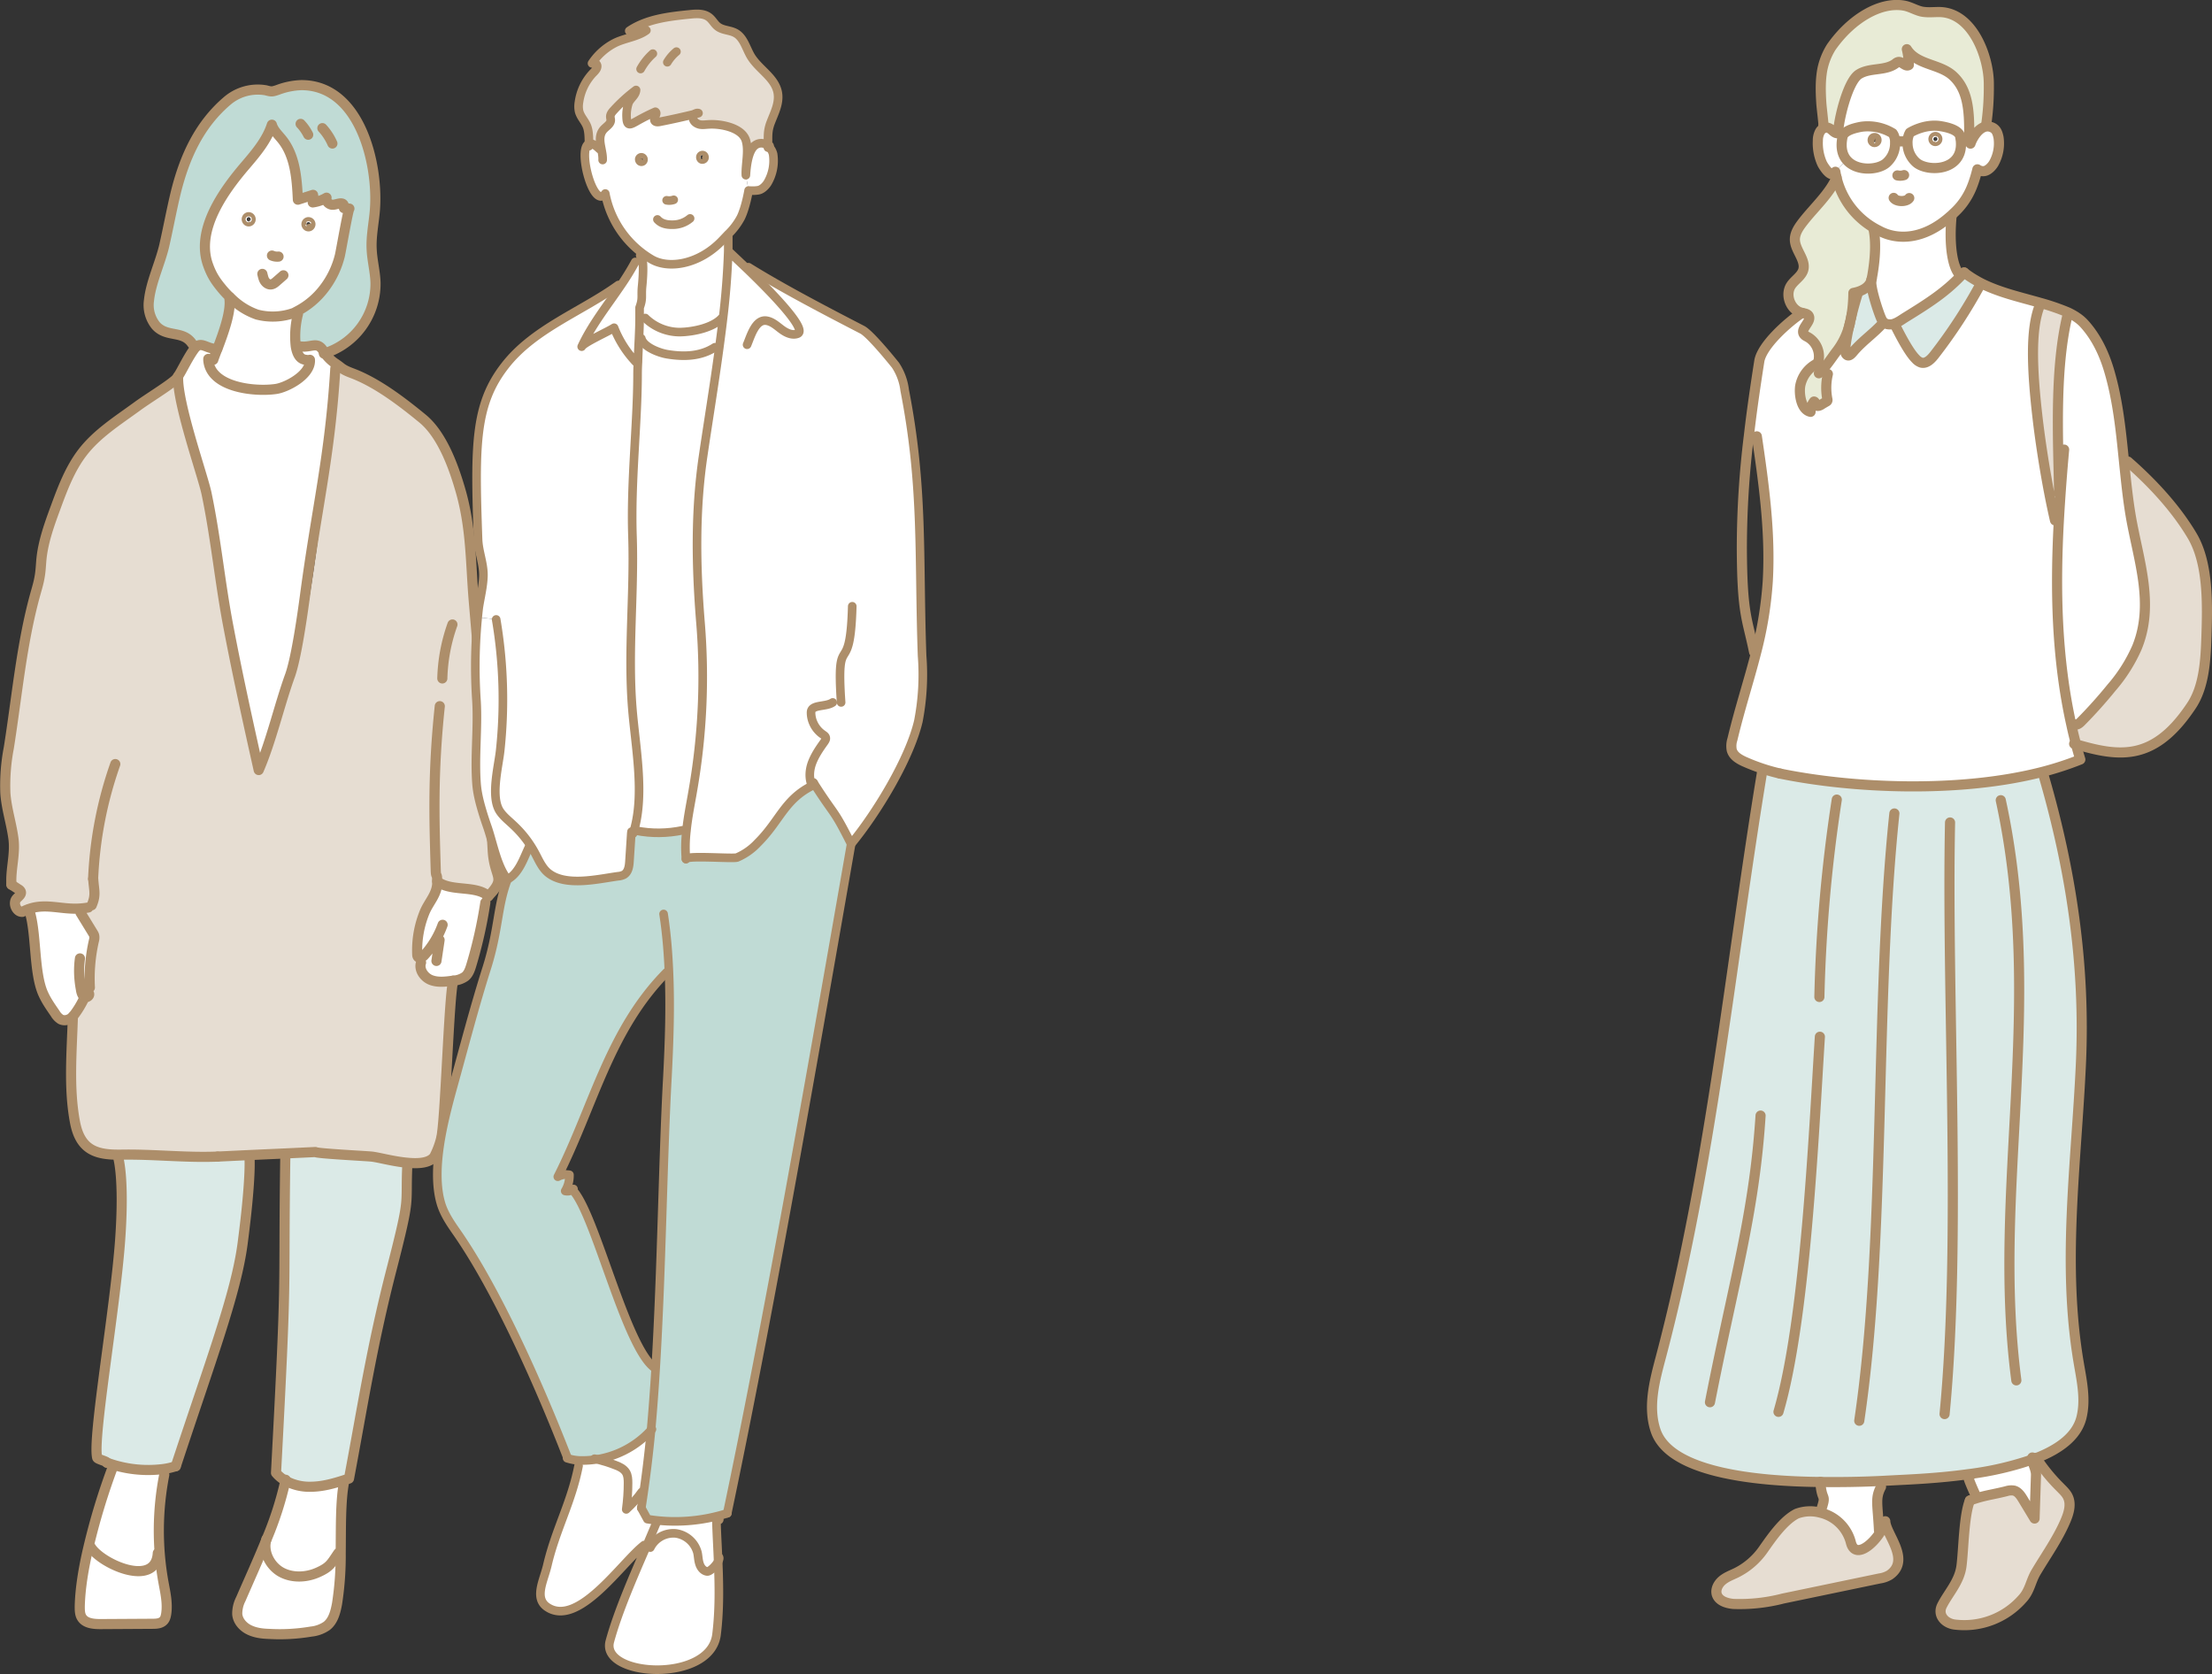 <svg id="_レイヤー_2" data-name="レイヤー 2" xmlns="http://www.w3.org/2000/svg" viewBox="0 0 21.854 16.539"><rect x="0" y="0" width="21.854" height="16.539" fill="#333333" stroke="none"/><defs><style>.cls-1{fill:#fff}.cls-2{fill:#dbeae7}.cls-3{fill:#c0dbd5}.cls-4{fill:#e6ddd2}.cls-5,.cls-6{stroke-width:.085px;fill:none;stroke:#ad8e6a;stroke-linecap:round;stroke-linejoin:round}.cls-6{stroke-width:.1px}</style></defs><g id="ill"><path class="cls-1" d="M20.465 7.164c-.148-.664-.161-1.343-.124-2.022.005-.09.01-.18.017-.269h-.014c-.012-.566-.045-1.242.086-1.774v-.013c.06.028.117.064.16.111.117.128.194.288.244.453.09.298.12.606.151.914.019.182.037.365.068.545.075.428.234.86.06 1.287a1.584 1.584 0 01-.252.398 4.55 4.55 0 01-.303.338c-.017.016-.04.034-.06.025l-.033.007z"/><path class="cls-4" d="M20.511 7.354a3.7 3.7 0 01-.046-.19l.032-.007c.021.009.045-.009.061-.025.107-.108.208-.22.303-.338.1-.123.194-.252.253-.398.173-.428.014-.86-.06-1.287a7.66 7.66 0 01-.069-.545l.038-.005c.24.21.474.462.637.738.16.272.149.68.139.99-.008.229-.02.497-.152.691-.127.189-.292.374-.52.434-.202.054-.414 0-.616-.058zm-.357-4.34l.006-.02a2.226 2.226 0 01.27.092V3.1c-.131.532-.098 1.208-.086 1.773l.014.001-.017.27-.038-.002a9.893 9.893 0 01-.168-.984c-.062-.515-.076-.909.02-1.143zm-.039 11.56c.002-.055-.03-.1-.036-.154a.428.428 0 00.039-.014c.068.104.147.202.236.29.028.028.058.055.075.09.037.075.01.164-.023.241-.078.181-.19.337-.29.505-.055.092-.061.186-.137.266a.763.763 0 01-.654.254c-.104-.007-.185-.091-.14-.186.062-.125.174-.237.194-.395.021-.16.023-.497.083-.646.024-.01.046-.016.067-.023.102-.031.169-.038.293-.069a.16.16 0 01.075-.006c.04.01.066.048.088.084l.116.192.014-.429z"/><path class="cls-1" d="M19.45 14.594l-.004-.029c.216-.03.442-.074.633-.145.006.054.038.1.036.154l-.014.429-.116-.192c-.022-.036-.048-.074-.088-.084a.16.16 0 00-.075.006c-.124.031-.191.038-.293.07l-.009-.026c-.071-.157-.076-.183-.07-.183z"/><path class="cls-2" d="M19.572 2.798l-.003.006c-.144.27-.324.535-.461.707-.032.04-.076.084-.126.072a.126.126 0 01-.055-.037c-.07-.07-.16-.246-.205-.335l-.005-.014c.037-.013.074-.04.104-.059.24-.148.394-.248.553-.413l.031-.033c.053.042.11.076.167.106z"/><path class="cls-1" d="M18.563 2.278c.18.1.443.094.707-.143l.01.012c-.026.289.014.506.086.571l.008.007c-.16.165-.313.265-.553.413-.03.02-.067.046-.104.059a.103.103 0 01-.04.008c-.03 0-.05-.006-.068-.022a.12.12 0 01-.024-.037c-.023-.05-.107-.298-.097-.375V2.77l.004-.015c.02-.109.053-.326.018-.49l.009-.013a.794.794 0 00.044.026zm.307-.967s.142-.092.306-.064c.126.022.181.06.19.1l.006.04c.032.301-.318.316-.435.221a.254.254 0 01-.091-.217.15.15 0 01.016-.066l.007-.014zm.256.043a.02.02 0 00-.023.014.02.02 0 00.013.025.02.02 0 00.024-.015.02.02 0 00-.014-.024z"/><path class="cls-1" d="M18.632 1.614a.256.256 0 00.091-.219l.027-.002a.16.16 0 00.083-.002h.013a.254.254 0 00.091.217c.117.095.467.08.435-.22l.081-.002a.053.053 0 00.015.033c.021-.061.08-.158.155-.169a.098.098 0 01.045.004c.051.016.066.052.077.104a.401.401 0 01-.048.257c-.017.029-.052.066-.086.074-.04.01-.075-.016-.075-.016s-.03.131-.077.224a.693.693 0 01-.152.204c-.012.012-.024.024-.037.034-.264.237-.526.242-.707.143a.79.79 0 01-.43-.581l.111-.117c.096.114.303.102.388.034z"/><path class="cls-4" d="M18.626 15.03c.004.128.256.38.044.53a.264.264 0 01-.1.035l-.567.118-.385.08a1.713 1.713 0 01-.492.054c-.066-.006-.142-.029-.164-.092-.016-.05.012-.104.051-.138.04-.035.09-.053.138-.076a.712.712 0 00.27-.232c.084-.12.201-.289.331-.354a.384.384 0 01.232-.01.407.407 0 01.301.29c.039.17.212.036.299-.109a.362.362 0 00.042-.096z"/><path class="cls-1" d="M18.582 14.632l.002.059c-.06.114-.033.166-.02.43l.02.005c-.087.145-.26.278-.299.108a.407.407 0 00-.3-.289v-.005c.068-.2.013-.087 0-.298a9.9 9.9 0 00.597-.01zm-.19-13.38a.473.473 0 01.307.065l.008.013a.16.16 0 01.016.065v.029a.256.256 0 01-.091.19c-.085.068-.292.08-.388-.034-.042-.05-.062-.124-.04-.228a.079.079 0 01.005-.015c.017-.035.074-.066.183-.085zm.147.137c.003-.012-.003-.022-.013-.025a.02.02 0 00-.024.014.02.02 0 00.014.025.02.02 0 00.023-.014z"/><path class="cls-2" d="M18.598 3.198c-.09.097-.18.158-.27.256-.03.032-.059.08-.087.047-.012-.015-.012-.036-.011-.056.004-.05.02-.14.042-.236l.002-.007.003-.013a1.347 1.347 0 00.034-.295c.074-.014.153-.048.177-.123-.01.077.074.325.097.374a.12.12 0 00.024.038l-.011.015z"/><path class="cls-1" d="M18.241 3.5c.028.034.058-.014.087-.046.09-.098.18-.159.27-.256l.011-.015c.017.016.039.023.069.022a.103.103 0 00.039-.008l.005.014c.045.089.135.266.205.335a.126.126 0 00.055.037c.05.012.094-.032.126-.072a5.02 5.02 0 00.461-.707l.003-.006c.184.093.39.138.588.195l-.006.021c-.095.234-.081.628-.02 1.143.036.3.1.689.169.984l.038.001c-.037.68-.024 1.358.124 2.022a3.69 3.69 0 00.088.34 3.119 3.119 0 01-.373.122c-.83.213-1.887.162-2.593.017a1.87 1.87 0 01-.346-.115c-.056-.025-.116-.059-.132-.118a.216.216 0 01.007-.106c.075-.313.164-.58.234-.857.055-.22.1-.444.115-.702.028-.48-.039-.96-.108-1.434l-.078-.009c.028-.244.064-.488.102-.731.024-.16.287-.391.422-.48.023.005.05.008.064.026.04.055-.082.127-.046.184.01.015.026.022.041.03a.22.22 0 01.104.236l-.02.027a.313.313 0 00-.159.217c-.014.076.005.238.1.258a.177.177 0 01.035-.102c.014.003.011.025.02.036.011.014.033.006.049-.003.018-.012.036-.022.055-.033.003-.002.006-.004.007-.007.003-.005.002-.01.001-.015a.59.59 0 01.005-.25l-.089-.007c.065-.054.13-.158.182-.226a.714.714 0 00.12-.253 1.972 1.972 0 00-.042.236c-.001.02-.001.041.011.056zm.621-2.175a.15.15 0 00-.016.066h-.013a.16.16 0 01-.083.002l-.027.002a.151.151 0 00-.024-.078s-.142-.093-.307-.065c-.11.019-.166.05-.183.085l-.048-.02c-.003-.102.089-.51.204-.583.109-.069.26-.03.363-.107a.075.075 0 01.024-.015c.038-.009.075.053.107.03a.692.692 0 00-.02-.156c.099.158.323.143.454.262.145.132.165.329.161.582 0 .019-.002.038 0 .056l-.082.002-.006-.04c-.009-.042-.064-.08-.19-.101-.164-.028-.307.064-.307.064l-.007.014z"/><path class="cls-1" d="M18.062 1.262c.038.012.057.058.099.055l.048.02a.079.079 0 00-.006.015c-.02.104 0 .178.041.228l-.11.117c-.037.077-.116-.05-.13-.079a.492.492 0 01-.044-.229.183.183 0 01.022-.09.085.085 0 01.045-.036.057.057 0 01.035 0z"/><path d="M18.16 1.317c-.04.003-.06-.043-.098-.055a.057.057 0 00-.035 0l-.012-.024c.004 0-.018-.174-.021-.222-.007-.11-.01-.22.01-.328a.66.66 0 01.088-.222c.197-.282.486-.453.722-.41.058.011.109.043.165.057.06.014.124.005.186.006.32.008.48.432.484.698.002.15-.006.275-.027.424v.01c-.075.01-.133.107-.154.168a.053.053 0 01-.015-.033c-.001-.018.001-.037.001-.056.004-.253-.016-.45-.161-.582-.13-.119-.355-.104-.453-.262.012.05.018.103.019.156-.032.023-.07-.039-.107-.03-.009.003-.017.01-.024.015-.103.077-.255.038-.363.107-.115.073-.207.48-.204.583zm-.1 2.378a.59.59 0 00-.006.25c.001.004.002.01-.001.015-.001.003-.004.005-.007.007a.616.616 0 00-.055.033c-.016.01-.038.017-.049.003-.009-.011-.006-.033-.02-.036a.174.174 0 00-.034.102c-.096-.02-.115-.182-.101-.258a.313.313 0 01.16-.216l.02-.028a.22.22 0 00-.105-.236c-.015-.008-.032-.015-.041-.03-.036-.057.087-.13.046-.184-.014-.018-.04-.02-.064-.026-.11-.025-.17-.175-.108-.27.036-.055.1-.09.12-.152.03-.1-.079-.193-.082-.299-.002-.07.044-.132.087-.187.102-.13.26-.276.325-.43a.79.79 0 00.374.5l-.009.012c.035.164.003.381-.018.49a.037.037 0 00-.004.015c-.024.076-.103.11-.177.124a1.28 1.28 0 01-.025.254l-.01.041c0 .004 0 .01-.002.013l-.002.007a.714.714 0 01-.12.253c-.053.068-.117.172-.182.226l.09.007z" fill="#e8ebd6"/><path class="cls-2" d="M17.587 7.643c.706.145 1.763.197 2.593-.017l.013.045c.27.932.41 1.864.366 2.837-.045.99-.19 1.987-.02 2.973.03.174.068.353.025.525-.046.184-.22.311-.446.4a3.112 3.112 0 01-.672.16c-.283.037-.55.05-.711.058l-.153.008a9.892 9.892 0 01-.597.01c-.669-.007-1.495-.1-1.63-.511-.076-.233-.009-.486.054-.723.502-1.899.683-3.87 1.004-5.804l.003-.01c.056.02.113.036.17.05z"/><path class="cls-6" d="M19.103 1.368a.02.02 0 00.013.025.02.02 0 00.024-.015.02.02 0 00-.014-.024.02.02 0 00-.023.014zm-.601.01a.02.02 0 00.014.025.02.02 0 00.023-.014c.003-.012-.003-.022-.013-.025a.02.02 0 00-.024.014zm.31.352a.126.126 0 01-.066.003m-.732-.499l.001.004c.004 0-.018-.174-.021-.222-.007-.11-.01-.22.01-.328a.66.66 0 01.088-.222c.197-.282.486-.453.722-.41.058.011.109.043.165.057.06.014.124.005.186.006.32.008.48.432.484.698.002.15-.006.275-.027.424"/><path class="cls-6" d="M19.27 2.135c-.264.237-.526.242-.707.143a.79.79 0 01-.43-.581c-.036.077-.115-.05-.13-.079a.492.492 0 01-.043-.229.183.183 0 01.022-.09.085.085 0 01.045-.036.057.057 0 01.035 0c.038.011.057.057.099.054-.003-.102.089-.51.204-.583.109-.069.26-.03.363-.107a.058.058 0 01.024-.014c.038-.01.075.052.107.029a.692.692 0 00-.02-.156c.099.158.323.143.454.262.145.132.165.329.162.582 0 .019-.003.038-.002.056a.053.053 0 00.015.033c.021-.061.08-.158.155-.169a.098.098 0 01.045.004c.051.016.066.052.077.104a.401.401 0 01-.048.257c-.017.029-.052.066-.086.074-.04.01-.075-.016-.075-.016s-.03.131-.077.224a.693.693 0 01-.152.204l-.037.035zm-.407-.178c-.026.04-.128.039-.154-.002"/><path class="cls-6" d="M18.209 1.337c.017-.035.074-.066.183-.085a.473.473 0 01.307.065l.008.013a.16.16 0 01.016.065v.029a.256.256 0 01-.091.19c-.085.068-.292.08-.388-.034-.042-.05-.062-.124-.04-.228a.079.079 0 01.005-.015zm1.163.051l-.006-.04c-.009-.042-.064-.08-.19-.101-.164-.028-.307.064-.307.064l-.007.014a.21.21 0 00-.016.094.254.254 0 00.09.19c.118.094.468.08.436-.221zm-.539.002a.16.16 0 01-.083.003m-.605.36c-.064.154-.223.3-.325.43-.043.055-.089.117-.087.187.003.106.113.199.082.3-.02.061-.084.096-.12.15-.063.096-.003.246.108.271.023.005.05.008.064.026.04.055-.082.127-.046.184.01.015.026.022.041.03a.22.22 0 01.104.236"/><path class="cls-6" d="M17.803 3.091c-.135.089-.398.32-.422.48-.038.243-.074.487-.102.731a9.1 9.1 0 00-.07 1.12c.003.652.053.685.121 1.02m.942-3.232a.714.714 0 01-.12.252c-.053.068-.117.172-.182.226m.307-.498l-.003.012m.214-.432c-.024.076-.103.11-.177.124-.001.085-.008.17-.025.254m.224-.883c.035.164.003.381-.018.49a.116.116 0 01-.004.015m.792-.623c-.026.289.014.506.086.571m.039-.026c.053.042.11.076.167.106.184.093.39.138.588.195a2.226 2.226 0 01.27.093c.06.028.117.064.16.111.117.128.194.288.244.453.09.298.12.606.151.914.019.182.037.365.068.545.075.428.234.86.06 1.287a1.557 1.557 0 01-.252.398 4.55 4.55 0 01-.303.338c-.016.016-.04.034-.06.025"/><path class="cls-6" d="M17.357 4.311c.07.474.136.954.108 1.434a3.77 3.77 0 01-.115.702c-.07.276-.159.544-.234.857a.216.216 0 00-.007.106c.016.06.076.093.132.118a1.935 1.935 0 00.346.115"/><path class="cls-6" d="M17.413 7.604c-.32 1.934-.502 3.905-1.004 5.804-.063.237-.13.49-.053.723.134.412.96.504 1.63.511a9.9 9.9 0 00.596-.01l.153-.008c.16-.008.428-.02.71-.059a3.112 3.112 0 00.673-.159c.227-.089.4-.216.446-.4.043-.172.006-.351-.024-.525-.171-.986-.026-1.984.019-2.973.044-.973-.096-1.905-.366-2.837"/><path class="cls-6" d="M17.587 7.643c.706.145 1.763.197 2.593-.017a3.12 3.12 0 00.373-.122c-.015-.05-.03-.1-.042-.15a3.7 3.7 0 01-.046-.19c-.148-.664-.161-1.343-.124-2.022a20.809 20.809 0 01.052-.7M19.457 14.6s-.005-.006-.008-.006c-.005 0 0 .026.071.183M18.492 2.755a.037.037 0 00-.004.015c-.01.078.074.326.097.375a.12.12 0 00.024.038c.017.016.039.023.069.022a.103.103 0 00.039-.008c.037-.013.074-.04.104-.059.24-.148.394-.248.553-.413l.031-.033m-1.05.204a3.47 3.47 0 00-.069.252l-.01.041c0 .004 0 .01-.002.013l-.002.007a1.972 1.972 0 00-.042.236c-.001.02-.001.041.011.056.028.033.058-.015.087-.047.09-.098.18-.159.27-.256m.124.012c.045.09.135.267.205.336a.126.126 0 00.055.037c.05.012.094-.032.126-.072a5.02 5.02 0 00.461-.707"/><path class="cls-6" d="M20.154 3.014c-.095.234-.081.628-.02 1.143.036.3.1.689.169.984M20.43 3.1c-.131.531-.098 1.207-.086 1.772m.679-.312c.24.21.474.461.637.737.16.273.149.68.139.99-.008.229-.02.497-.152.691-.127.189-.292.374-.52.434-.202.054-.414 0-.616-.058l-.019-.005m-2.546-3.754a.313.313 0 00-.16.216c-.013.076.006.238.102.258a.17.17 0 01.034-.102c.014.003.011.025.02.036.011.014.033.006.049-.003.018-.012.036-.022.055-.033.003-.002.006-.004.007-.007.003-.005.002-.01.001-.015a.59.59 0 01.005-.25m.088 4.205c-.1.646-.157 1.297-.172 1.95m.005.393c-.062.977-.143 2.797-.409 3.706m-.177-2.927c-.063.977-.266 1.64-.5 2.832m1.822-5.817c-.197 1.87-.08 4.204-.347 6m1.398-6.131c.442 2.03-.093 3.856.154 5.732m-.655-5.512c-.036 1.743.114 4.105-.054 5.845m-1.227.67v.001c.013.211.068.098 0 .298m.599-.25c-.06.115-.033.167-.02.431"/><path class="cls-6" d="M17.752 14.955a.384.384 0 01.232-.01.407.407 0 01.301.29c.039.17.212.036.299-.109a.362.362 0 00.042-.096c.004.128.256.38.044.53a.264.264 0 01-.1.035l-.567.118-.385.08a1.713 1.713 0 01-.492.054c-.066-.006-.142-.029-.164-.092-.016-.05.012-.104.051-.138.04-.035.09-.053.138-.076a.712.712 0 00.27-.232c.084-.12.201-.289.331-.354m1.71-.13c.024-.01.046-.016.067-.023.102-.031.169-.038.293-.069a.16.16 0 01.075-.006c.04.01.066.048.088.084l.116.192.014-.429c.002-.055-.03-.1-.036-.154v-.02"/><path class="cls-6" d="M20.116 14.403a1.76 1.76 0 00.239.293c.027.028.057.055.074.09.037.075.01.164-.023.241-.078.181-.19.337-.29.505-.055.092-.061.186-.137.266a.763.763 0 01-.654.254c-.104-.007-.185-.091-.14-.186.062-.125.174-.237.194-.395.021-.16.023-.497.083-.646"/><path class="cls-1" d="M4.122 9.427a.993.993 0 01.072-.412c.044-.107.13-.182.125-.308.134.107.383.035.506.147l-.01.01-.02.054a4.492 4.492 0 01-.138.616c-.013.043-.028.088-.062.115a.23.23 0 01-.118.04c-.072.01-.149.02-.218-.006s-.123-.104-.099-.173l-.013-.048a.022.022 0 01-.018-.008c-.006-.007-.006-.017-.007-.027z"/><path class="cls-2" d="M2.82 14.629a.342.342 0 01-.093-.077c.114-2.131.07-1.65.092-3.141v-.015l.297-.014c.014.015.497.039.555.045.067.007.216.049.354.061v.005c-.022.444.039.288-.155 1.042-.2.776-.29 1.376-.422 2.073l-.052.017a1.14 1.14 0 01-.323.064.494.494 0 01-.253-.06z"/><path class="cls-1" d="M3.396 14.625l.004.013c-.037.193-.03.453-.034.708h-.024c-.072.105-.084.137-.2.19a.413.413 0 01-.367-.006c-.108-.061-.177-.196-.145-.316.084-.206.156-.41.19-.585a.494.494 0 00.253.06c.11-.001.217-.03.323-.064z"/><path class="cls-4" d="M.837 9.85c-.022-.011-.03-.04-.036-.064L.8 9.773l.089-.016a1.676 1.676 0 01.04-.464.105.105 0 00.003-.047.094.094 0 00-.014-.03 22.29 22.29 0 00-.122-.199l-.003-.04c-.184.012-.336-.057-.507.004a.426.426 0 00-.064.028c-.057.004-.096-.084-.058-.129.02-.022.054-.044.042-.072a.05.05 0 00-.022-.022l-.07-.045c-.01-.154.04-.296.02-.454-.02-.151-.069-.297-.08-.45-.011-.15.012-.3.035-.448.078-.502.124-1.022.26-1.512.015-.058.034-.115.044-.175.011-.064.012-.13.02-.194.019-.17.078-.332.137-.493.07-.19.143-.385.267-.546.142-.184.343-.311.53-.448.118-.086.308-.2.386-.269a.168.168 0 00.028-.034c-.013.258.244.983.28 1.155.094.45.168.903.221 1.36l.325 1.392c-.025-.107.123-.449.162-.548.102-.257.148-.446.216-.715.15-.595.316-2.13.336-2.744l.018-.024a.967.967 0 01.05.037c.035.028.078.044.12.06.242.093.486.28.687.445.197.162.312.488.379.725.103.368.095.699.127 1.079.067.777.142 1.69.187 2.465.016.278.141.258-.043.449-.123-.112-.372-.04-.506-.146.005.125-.08.2-.125.307a.993.993 0 00-.072.412c0 .01.001.02.007.027a.022.022 0 00.018.008l.013.048c-.024.069.03.146.1.173s.145.016.217.006c-.042.15-.077 1.41-.12 1.56a.758.758 0 01-.066.178c-.046.063-.152.072-.266.061-.138-.012-.287-.054-.354-.061-.058-.006-.541-.03-.555-.045l-.298.014-.355.016-.312.015c-.32.013-.636-.025-.954-.019h-.032c-.232 0-.376-.06-.426-.326-.062-.339-.029-.697-.02-1.04a.877.877 0 00.118-.192z"/><path class="cls-1" d="M3.366 15.346a3.1 3.1 0 01-.036.497c-.015.082-.037.17-.102.221a.33.33 0 01-.154.056c-.137.022-.276.03-.415.024a.498.498 0 01-.197-.04c-.06-.03-.112-.087-.118-.154a.316.316 0 01.035-.15c.077-.18.17-.383.251-.586-.032.12.037.255.145.317.11.062.252.056.367.004.116-.052.128-.084.2-.19l.024.001zM2.945 1.972l.15-.048a.173.173 0 01-.004.075.366.366 0 00.135-.046c-.012.033.022.067.056.07.04.004.126-.05.116.033l.054.005c-.01 0-.084.422-.094.463a.879.879 0 01-.158.327.794.794 0 01-.295.24.613.613 0 01-.365.017.679.679 0 01-.272-.177 1.205 1.205 0 01-.08-.087.698.698 0 01-.13-.22c-.13-.35.152-.739.367-.99.105-.123.213-.25.262-.404.016.057.062.099.1.145.13.163.147.388.158.597zm.106.264c.01-.002.017-.012.016-.023a.02.02 0 00-.022-.018.021.021 0 00-.017.024c.002.01.012.019.023.017zm-.591-.05a.02.02 0 00.016-.023.02.02 0 00-.022-.017.021.021 0 00-.016.023c.002.012.011.02.022.018zm-.313 1.261c-.015.04-.03.077-.04.108l-.048.004c.023.273.464.314.667.284.106-.015.346-.14.336-.288h-.04c-.06-.004-.088-.061-.1-.134l.022-.003c.128.031.19-.063.256.058l.01.014a.382.382 0 00.108.104l-.018.024c-.02.614-.22 1.996-.336 2.744-.043.275-.14.508-.241.765-.04.1-.162.391-.137.498l-.325-1.392c-.053-.457-.127-.91-.22-1.36-.037-.172-.294-.897-.281-1.155.041-.063.097-.186.16-.271a.12.12 0 01.016-.018c.058-.056.11.022.21.018h.001z"/><path class="cls-1" d="M2.54 3.108a.62.62 0 00.365-.017l.026-.014.013.025a.897.897 0 00-.022.319c.012.073.04.13.1.134h.04c.01.148-.23.273-.336.288-.203.03-.644-.01-.667-.284l.048-.004c.01-.03.025-.068.04-.108.062-.162.144-.384.117-.512l.004-.004a.685.685 0 00.272.177z"/><path class="cls-3" d="M1.898 3.396c-.091-.135-.247-.057-.357-.177a.322.322 0 01-.07-.251c.02-.178.11-.36.15-.537.041-.175.073-.351.115-.525.087-.353.233-.678.518-.916a.464.464 0 01.372-.097c.02.005.04.011.06.01.019 0 .037-.007.056-.013a.718.718 0 01.235-.048c.579-.002.762.779.727 1.23-.01.13-.039.26-.032.391.005.112.035.22.039.332a.721.721 0 01-.502.695.068.068 0 01-.009-.014c-.065-.12-.128-.027-.256-.058l-.022.003a.897.897 0 01.022-.32l-.013-.024a.794.794 0 00.27-.226.879.879 0 00.157-.327c.01-.041.083-.463.094-.463l-.054-.005c.01-.083-.075-.029-.116-.033-.034-.003-.068-.037-.056-.07A.366.366 0 013.09 2a.173.173 0 00.003-.075l-.15.048c-.01-.209-.026-.434-.158-.597-.037-.046-.083-.088-.099-.145-.049.154-.157.281-.262.404-.215.251-.497.64-.366.99.033.09.068.146.129.22.024.03.051.059.08.087l-.004.004c.027.128-.055.35-.116.512h-.001c-.101.004-.153-.074-.211-.018l-.038-.033z"/><path class="cls-1" d="M1.614 15.628c.02.105.044.211.028.317-.004.024-.01.05-.028.068-.027.028-.07.03-.108.03l-.511.003c-.069 0-.15-.006-.187-.065-.02-.032-.02-.073-.02-.111.004-.173.037-.38.087-.588l.023.005c.103.166.64.405.661.058l.019-.001c.007.095.02.19.036.284z"/><path class="cls-1" d="M1.121 14.475c.143.046.336.062.493.04l.009.055a2.83 2.83 0 00-.045.774l-.019.001c-.021.347-.558.108-.661-.058l-.023-.005c.065-.283.158-.572.24-.791l.006-.016z"/><path class="cls-2" d="M2.464 11.421s.052.183-.067.865c-.14.802-.322 1.168-.66 2.2a.653.653 0 01-.123.029 1.184 1.184 0 01-.558-.064l-.048.013c-.169-.692.13-1.52.179-2.213.045-.628-.022-.824-.022-.824v-.019h.032c.318-.006.635.032.954.019l.312-.015v.01z"/><path class="cls-1" d="M.285 8.98c.17-.06.323.009.507-.004l.003.041.122.199c.006.01.012.019.014.03a.105.105 0 01-.003.047 1.676 1.676 0 00-.04.464l-.09.016c.001.004.003.008.003.013.005.024.014.053.036.064a.934.934 0 01-.117.193c-.031.032-.08.049-.12.028a.171.171 0 01-.055-.058 1.24 1.24 0 01-.117-.192C.33 9.607.364 9.207.286 8.984l-.001-.003z"/><path class="cls-6" d="M2.476 2.163c.002.012-.006.022-.016.024s-.02-.006-.022-.018a.021.021 0 01.016-.023.02.02 0 01.022.017zm.591.05c.001.01-.006.021-.016.023-.011.002-.02-.006-.023-.017a.021.021 0 01.017-.024.02.02 0 01.022.018zm-.38.312a.127.127 0 00.065.01"/><path class="cls-6" d="M3.2 3.493l.01-.003a.721.721 0 00.5-.695c-.003-.111-.033-.22-.038-.332-.007-.13.022-.26.032-.39C3.739 1.62 3.556.84 2.977.841a.73.73 0 00-.235.048c-.019.006-.037.013-.057.014-.02 0-.04-.006-.059-.011a.464.464 0 00-.372.097c-.285.238-.431.563-.518.916-.042.174-.074.35-.114.525-.042.176-.131.359-.15.537a.322.322 0 00.069.251c.11.12.266.042.357.177"/><path class="cls-6" d="M2.268 2.931a.685.685 0 00.272.177.62.62 0 00.365-.017l.026-.014a.794.794 0 00.27-.226.879.879 0 00.157-.327c.01-.041.083-.463.094-.463l-.054-.005c.01-.083-.075-.029-.116-.033-.034-.003-.068-.037-.056-.07A.366.366 0 013.09 2a.173.173 0 00.003-.075l-.15.048c-.01-.209-.026-.434-.158-.597-.037-.046-.083-.088-.099-.144-.049.153-.157.28-.262.403-.215.251-.497.64-.366.99.033.09.068.146.129.22.024.03.051.059.08.087zm.917-1.665a.55.55 0 01.099.152m-.314-.194c.03.031.055.068.075.107m-.781 1.604c.027.128-.055.35-.116.512h-.001c-.015.04-.03.077-.04.108m.837-.453a.897.897 0 00-.022.319c.012.073.04.13.1.134"/><path class="cls-6" d="M2.146 3.447c-.1.004-.152-.074-.21-.018a.12.12 0 00-.016.018c-.063.085-.119.208-.16.27a.168.168 0 01-.028.035c-.078.069-.268.183-.385.269-.188.137-.389.264-.531.448-.124.161-.197.355-.267.546-.059.16-.118.323-.138.493-.007.065-.008.13-.02.194-.01.06-.028.117-.044.175-.135.49-.18 1.01-.26 1.512a1.97 1.97 0 00-.034.448c.011.153.06.299.08.45.02.158-.03.3-.02.454m3.003 2.641c.014.015.497.039.555.045.067.007.216.049.354.061.114.011.22.002.266-.061a.807.807 0 00.067-.178c.042-.15.077-1.41.12-1.56M2.15 11.427l.313-.015.355-.016.298-.014m-.172-7.964c.128.031.19-.063.256.058l.01.014a.382.382 0 00.108.104.967.967 0 01.05.037c.035.028.078.044.12.06.242.093.486.28.687.445.197.162.312.488.379.725.103.368.095.699.127 1.079.067.777.142 1.69.187 2.465.016.278.141.258-.043.449l-.01.01"/><path class="cls-6" d="M.113 8.74l.07.046a.05.05 0 01.022.022c.012.028-.023.05-.042.072-.038.045.001.133.058.129a.423.423 0 01.064-.028c.17-.06.323.008.507-.005a.68.68 0 00.081-.01m.048-.283c.007.115.03.157-.015.261m-.111.073l.122.199c.006.01.012.019.014.03a.105.105 0 01-.003.047 1.676 1.676 0 00-.04.464M.79 9.469c-.014.1-.01.203.009.304l.002.013c.005.025.014.053.036.064.022.01.055-.015.041-.037"/><path class="cls-6" d="M.286 8.984c.078.223.044.623.142.837.031.069.075.131.117.192a.171.171 0 00.055.058c.04.02.089.004.12-.028a.92.92 0 00.117-.193m1.221-6.304v.013c.024.273.465.314.668.284.106-.015.346-.14.336-.288"/><path class="cls-6" d="M2.15 11.427c-.318.013-.635-.025-.953-.019h-.032c-.232 0-.376-.06-.425-.326-.063-.338-.03-.697-.02-1.04m1.04-6.324c-.013.258.244.983.28 1.155.093.443.134.895.22 1.337.089.467.192.933.296 1.398.122-.28.204-.643.308-.93.064-.175.125-.613.15-.798.115-.865.246-1.368.299-2.24m1.032 3.337c-.07.664-.055 1.116-.04 1.617.002.087.014.021.014.113.134.107.383.035.506.147m-3.66 2.573s.067.196.022.824c-.05.693-.274 1.956-.227 2.15.004.017.091.034.096.05m1.408-3.03s.023.178-.067.865c-.065.495-.314 1.151-.66 2.2m1.082-3.076c-.022 1.492.022 1.01-.092 3.142m1.298-3.059c-.022.444.039.288-.155 1.042-.2.776-.29 1.376-.422 2.073m-.721-.056a.342.342 0 00.093.077.494.494 0 00.253.06c.11-.001.217-.03.323-.064.017-.006.035-.01.052-.017"/><path class="cls-6" d="M4.32 8.707c.004.126-.082.2-.126.308a.993.993 0 00-.072.412c0 .01.001.02.007.027a.022.022 0 00.018.008c.016 0 .035-.012.046-.025a.897.897 0 00.18-.3m.422-.219a4.492 4.492 0 01-.138.616c-.013.043-.028.088-.062.115a.23.23 0 01-.118.04c-.072.01-.149.02-.218-.006s-.123-.104-.099-.173M2.592 2.706c.006.024.011.05.024.07.014.021.038.037.062.034.02-.002.036-.015.05-.027L2.8 2.72m1.543 6.567l-.031.207M1.116 14.49a6.59 6.59 0 00-.241.792c-.05.209-.083.415-.087.588 0 .038 0 .08.02.111.036.059.118.065.187.065l.511-.003c.039 0 .081-.002.108-.03.018-.017.024-.044.028-.068.016-.106-.009-.212-.028-.317a2.87 2.87 0 01.009-1.058m1.199.05a3.347 3.347 0 01-.191.595c-.082.202-.175.406-.252.584a.316.316 0 00-.035.15c.006.068.058.125.118.154.061.03.13.038.197.04.139.008.278 0 .415-.023a.33.33 0 00.154-.056c.065-.051.087-.139.102-.22a3.1 3.1 0 00.036-.498c.003-.255-.003-.515.034-.708"/><path class="cls-6" d="M1.056 14.451a1.184 1.184 0 00.558.063.653.653 0 00.122-.028m-.838.801c.103.166.64.405.661.058m1.073-.138l-.002.007c-.032.12.037.255.145.317.11.062.252.056.367.004.116-.052.128-.084.2-.19M4.47 6.17a1.713 1.713 0 00-.1.533m-3.231.846A3.896 3.896 0 00.92 8.683"/><path class="cls-3" d="M5.511 11.626c.036-.019.076-.026.115-.019a.296.296 0 01-.042.16.083.083 0 00.021.002l.066.004c.22.264.516 1.546.797 1.742l.01.001c.06-.982.07-2.048.116-2.874.018-.346.03-.696.015-1.037h-.023c-.566.573-.722 1.322-1.075 2.02zm2.512-3.862c.02-.01.006-.048.016-.028.218.342.188.24.37.602-.408 2.34-.827 4.73-1.224 6.613a1.703 1.703 0 01-.79.058l-.059-.11a12.917 12.917 0 00.096-.767.918.918 0 01-.71.297.531.531 0 01-.119-.022l.002-.008c-.288-.74-.701-1.663-1.094-2.226a.998.998 0 01-.156-.288c-.095-.33.027-.805.116-1.127.108-.395.215-.807.339-1.197.12-.38.1-.602.204-.874.115-.058.16-.21.215-.323l.013-.009c.016.024.03.049.044.074.037.069.068.144.128.194.174.142.499.06.695.034a.151.151 0 00.055-.015c.044-.026.052-.083.055-.132l.018-.277.017.002a.698.698 0 00.01-.034l.02.006c.152.03.31.028.46-.004l.038.004a1.38 1.38 0 00-.005.28c0-.04.466 0 .505-.015a.601.601 0 00.204-.144c.218-.216.263-.427.537-.564z"/><path class="cls-1" d="M7.195 2.48c.012.011.087.08.185.175l.015-.015c.338.21.768.434 1.124.618.074.038.277.286.328.35a.57.57 0 01.091.248c.188.96.137 1.647.172 2.624a2.41 2.41 0 01-.037.646c-.089.377-.417.913-.664 1.212-.183-.362-.152-.26-.37-.602-.01-.02.003.018-.016.028-.274.137-.32.348-.537.564a.601.601 0 01-.204.144c-.039.015-.505-.024-.505.015a1.368 1.368 0 01.005-.28c.013-.132.04-.264.063-.395a6.53 6.53 0 00.076-1.657c-.045-.547-.055-1.102.025-1.645.045-.31.108-.69.16-1.073.013-.097.026-.194.037-.29.027-.233.046-.46.052-.667zm.173-.749c.006-.078.022-.252.1-.3a.1.1 0 01.12.01l-.001.017a.057.057 0 00.009-.009c.02.02.035.045.042.074a.43.43 0 01-.05.275c-.017.032-.054.071-.09.08-.043.01-.102.004-.102.004l-.028-.15z"/><path class="cls-1" d="M7.128 3.146l.015.002c-.011.095-.024.192-.037.289l-.044-.006c-.14.09-.306.096-.47.069-.084-.014-.235-.073-.256-.156l-.023-.001.006-.202.056.001c.091.09.219.141.347.139.128-.003.318-.042.406-.135zm-.033 12.281c.01.241.014.483-.016.723-.06.483-1.148.419-1.054.067.079-.292.233-.644.363-.942v-.001l.037.017a.255.255 0 01.25-.14c.102.01.192.09.216.19.008.036.008.075.02.11.011.036.038.07.075.075.027.003.086-.055.11-.1z"/><path class="cls-1" d="M6.336 3.344c.021.083.172.142.257.156.163.027.33.022.47-.069l.043.006c-.052.383-.115.764-.16 1.073-.08.543-.07 1.098-.025 1.645a6.53 6.53 0 01-.076 1.657c-.022.13-.05.263-.063.395l-.038-.004c-.15.032-.308.033-.459.004l-.02-.006c.105-.364.013-.829-.018-1.204-.045-.563.02-1.127.002-1.691-.019-.548.049-1.11.05-1.598l.003-.131.01-.234.024.001zM6.49 15.02c.2.022.404.007.6-.043l.004.02-.003.001c-.012.005-.013.022-.013.036.004.13.012.262.017.393-.023.044-.082.102-.109.1-.037-.005-.064-.04-.076-.076-.01-.035-.01-.074-.02-.11a.255.255 0 00-.215-.19.255.255 0 00-.25.14l-.037-.017c.037-.085.07-.165.1-.238l.002-.015zm.64-12.64l.061-.063.004.004v.16a7.691 7.691 0 01-.052.667l-.015-.002c-.088.093-.278.132-.406.135a.49.49 0 01-.347-.139h-.056a1.413 1.413 0 000-.103c.033-.09.016-.107.024-.202.003-.037.019-.192.004-.27-.004-.023-.01-.04-.022-.043l.019-.025c.026.02.054.04.084.058.167.105.47.062.702-.176zm-.943 12.533c.012-.088.018-.175.018-.262a.203.203 0 00-.019-.102c-.023-.04-.068-.06-.11-.075a1.538 1.538 0 00-.172-.055.918.918 0 00.528-.288c-.02.214-.044.418-.072.611l-.02-.002a1.024 1.024 0 01-.153.173z"/><path class="cls-1" d="M6.128 2.828a2.53 2.53 0 00.148-.24l.071-.02c.015.077 0 .232-.004.269-.008.095.009.113-.024.202v.102c0 .064-.003.132-.006.202-.004.079-.008.16-.01.234l-.022-.002a1.024 1.024 0 01-.214-.337c-.059.039-.302.148-.32.187.1-.214.248-.4.381-.597zm.361 12.208l-.101.238-.023-.01c-.218.167-.651.824-.96.613-.13-.09-.033-.259.003-.413.083-.355.237-.618.308-.98l.005-.055c.06.005.122 0 .183-.01.058.015.116.033.172.055.042.015.087.036.11.075.017.03.019.066.019.102 0 .087-.006.174-.018.262.057-.052.11-.11.154-.173l.02.002a5.617 5.617 0 01-.025.157l.06.11c.031.005.063.01.094.012l-.001.015z"/><path class="cls-1" d="M6.281 3.575l.021.002-.003.13c-.001.489-.069 1.051-.05 1.599.018.564-.047 1.128-.002 1.691.03.376.123.84.018 1.204a.728.728 0 01-.01.034l-.018-.002-.018.277c-.003.049-.011.106-.055.132a.151.151 0 01-.055.015c-.196.026-.521.108-.695-.034-.06-.05-.091-.125-.128-.194a1.064 1.064 0 00-.213-.276c-.047-.045-.1-.085-.136-.14a.21.21 0 01-.02-.04c-.058-.15.008-.41.024-.552a4.738 4.738 0 00-.039-1.302l-.184-.02a1.54 1.54 0 01.012-.095c.015-.105.043-.208.046-.314.003-.122-.049-.24-.053-.362-.033-.933-.033-1.332.266-1.716.285-.367.763-.536 1.122-.796l.017.012c-.133.196-.282.383-.381.597.018-.04.261-.148.32-.187.049.125.122.24.214.337z"/><path class="cls-4" d="M7.368 1.731c-.004-.108.033-.24 0-.344-.038-.127-.251-.165-.363-.158-.03.002-.062.007-.092 0-.03-.006-.06-.026-.065-.056a.048.048 0 01.017-.046l.036-.009a.036.036 0 00-.036.009 7.49 7.49 0 01-.35.077c-.016.003-.038.004-.047-.01-.016-.029.034-.072.007-.09-.063.028-.123.06-.183.093-.063.035-.097.055-.101-.032a.387.387 0 01.019-.149c.019-.045.071-.074.074-.127a1.57 1.57 0 00-.222.202c-.016.017-.033.038-.032.061 0 .012.004.024.004.035 0 .036-.038.059-.064.084-.056.056-.043.127-.03.198l-.018.003c-.047-.046-.08-.06-.104-.05 0-.057.002-.12-.017-.17-.02-.055-.065-.095-.08-.153a.24.24 0 01-.001-.089.524.524 0 01.14-.29C5.88.7 5.9.679 5.9.654c0-.026-.036-.048-.051-.028a.599.599 0 01.227-.202c.097-.048.224-.06.31-.124a.267.267 0 00-.169.005c.172-.117.39-.142.597-.163.066-.007.14-.012.193.03.033.026.052.067.086.092.05.037.12.033.174.063.081.045.104.15.151.23.078.127.235.207.265.353.021.103-.03.2-.066.293-.038.095-.027.149-.03.238a.1.1 0 00-.12-.01c-.077.048-.093.222-.099.3z"/><path class="cls-1" d="M6.515 1.204c.118-.023.234-.049.35-.077a.051.051 0 00-.017.046c.005.03.035.05.065.057.03.006.062 0 .092-.001.112-.007.325.03.364.158.032.105-.005.236 0 .344l.027.151s-.028.167-.077.267a.66.66 0 01-.128.168l-.061.064c-.231.238-.535.281-.702.176a.96.96 0 01-.448-.645c-.115.167-.278-.446-.162-.49.023-.01.057.004.104.05l.019-.003c-.014-.071-.027-.142.03-.198.025-.025.063-.048.063-.084 0-.011-.004-.023-.004-.035 0-.023.016-.044.032-.061a1.57 1.57 0 01.222-.202c-.003.053-.055.082-.074.127a.388.388 0 00-.019.149c.004.087.038.067.1.032.06-.034.121-.065.184-.093.027.018-.023.061-.007.09.01.014.03.013.047.01zm.445.356c.003-.012-.003-.024-.014-.027a.021.021 0 00-.026.016c-.002.012.004.024.015.027a.021.021 0 00.025-.016zm-.603.021a.022.022 0 00-.015-.026.021.021 0 00-.026.016c-.002.011.005.023.015.026a.02.02 0 00.026-.016zM4.818 8.178a3.397 3.397 0 01-.053-.162l.152-.043a.21.21 0 00.02.04c.036.055.089.095.136.14.064.06.122.128.17.202l-.014.009c-.056.113-.1.265-.215.323-.103-.126-.142-.351-.196-.51zm-.053-.162a1.271 1.271 0 01-.056-.275c-.02-.267.014-.54-.001-.808a5.007 5.007 0 01.01-.834l.184.02c.073.43.086.87.039 1.302-.016.142-.082.401-.024.552l-.152.043z"/><path class="cls-5" d="M6.92 1.55c-.002.01.004.023.015.026.011.002.023-.005.025-.016s-.003-.024-.014-.027a.021.021 0 00-.026.016zm-.604.02c-.002.012.005.024.015.027a.02.02 0 00.026-.016.022.022 0 00-.015-.026.021.021 0 00-.026.016zm.34.404a.135.135 0 01-.07.005m-.091.189c.025.027.064.054.153.052a.267.267 0 00.17-.062m-.999-.714v-.022c-.001-.057 0-.12-.018-.17-.02-.055-.065-.095-.08-.153a.24.24 0 01-.001-.089.524.524 0 01.14-.29C5.88.7 5.9.679 5.9.654c0-.026-.036-.048-.051-.028a.599.599 0 01.227-.202c.097-.048.224-.06.31-.124a.267.267 0 00-.169.005c.172-.117.39-.142.597-.163.066-.007.14-.012.193.03.033.026.052.067.086.092.05.037.12.033.174.063.081.045.104.15.151.229.077.128.235.208.265.354.021.103-.03.2-.066.293-.038.095-.027.149-.03.238v.017a.057.057 0 00.009-.009l.007-.009"/><path class="cls-5" d="M6.865 1.127a.051.051 0 00-.017.046c.005.03.035.05.065.057.03.006.062 0 .092-.001.112-.007.325.03.364.158.032.105-.005.236 0 .344.005-.078.02-.252.098-.3a.1.1 0 01.129.018c.02.02.035.045.042.074a.43.43 0 01-.05.275c-.017.032-.054.071-.09.08-.043.01-.102.004-.102.004s-.028.167-.077.267a.66.66 0 01-.128.168l-.061.064c-.231.238-.535.281-.702.176a.96.96 0 01-.448-.645c-.115.167-.278-.446-.162-.49.023-.01.057.004.104.05m.943-.345l.036-.009a.036.036 0 00-.036.009z"/><path class="cls-5" d="M5.954 1.581c.002-.036-.006-.074-.013-.112-.014-.071-.027-.142.03-.198.025-.025.063-.048.063-.084 0-.011-.004-.023-.004-.035 0-.023.016-.044.032-.061a1.57 1.57 0 01.222-.202c-.003.053-.055.082-.074.127a.388.388 0 00-.019.149c.004.087.038.067.1.032.06-.034.121-.065.184-.093.027.018-.023.061-.007.09.01.014.03.013.047.01.118-.023.234-.049.35-.077M6.45.53a.586.586 0 00-.121.152M6.683.51a.414.414 0 00-.09.105m-.268 1.909c.011.004.018.02.022.043.015.078 0 .233-.004.27-.008.095.009.113-.024.202m-.043-.451a2.53 2.53 0 01-.148.24c-.133.196-.282.383-.381.597.018-.04.261-.148.32-.187.049.125.122.24.214.337m.038-.536v.102c0 .064-.003.132-.006.202-.004.08-.008.16-.01.234-.003.046-.004.09-.004.13-.001.489-.069 1.051-.05 1.599.018.564-.047 1.128-.002 1.691.03.376.123.84.018 1.204a.728.728 0 01-.01.034m.522.253c0-.04.466-.001.505-.016a.601.601 0 00.204-.144c.218-.216.263-.427.537-.564.02-.01.006-.048.016-.028"/><path class="cls-5" d="M7.195 2.32v.16a7.691 7.691 0 01-.052.668c-.011.095-.024.192-.037.289-.052.383-.115.764-.16 1.073-.08.543-.07 1.098-.025 1.645a6.53 6.53 0 01-.076 1.657c-.022.13-.05.263-.063.395a1.38 1.38 0 00-.005.28m.604-5.081c.034-.078.082-.258.195-.237.056.01.1.052.146.086s.105.062.158.042c.102-.04-.263-.414-.5-.642l-.185-.175"/><path class="cls-5" d="M6.375 3.142c.091.09.219.141.347.139.128-.003.318-.042.406-.135m-.792.198c.021.083.172.142.257.156.163.027.33.022.47-.069m-.953-.615c-.358.26-.836.43-1.12.796-.3.384-.3.783-.267 1.716.004.122.056.24.053.362-.003.106-.03.21-.046.314a5.007 5.007 0 00-.022.928c.015.268-.02.542 0 .81.007.093.03.184.057.274.016.054.034.108.053.162.054.158.093.383.196.51.115-.06.16-.211.215-.324M7.395 2.64c.338.21.768.434 1.124.618.074.038.277.286.328.35a.57.57 0 01.091.248c.188.96.137 1.647.172 2.624a2.41 2.41 0 01-.037.646c-.089.377-.417.913-.664 1.212m-.37-.602c.218.342.188.24.37.602M8.42 5.99c-.02.745-.16.207-.11.95"/><path class="cls-5" d="M8.227 6.94c-.07.048-.214.016-.214.1s.044.166.113.214c.013.01.029.018.032.034.004.015-.006.03-.015.043-.046.064-.091.13-.119.203s-.034.158-.001.23m.386.574c-.408 2.34-.827 4.73-1.224 6.613M6.556 9.03c.029.187.045.38.053.575.015.34.003.69-.015 1.037-.046.826-.056 1.891-.116 2.874-.013.21-.028.417-.046.615a12.917 12.917 0 01-.096.768"/><path class="cls-5" d="M6.336 14.899l.06.11a1.703 1.703 0 00.79-.058"/><path class="cls-5" d="M6.489 15.036l-.101.238c-.13.3-.284.651-.363.943-.094.352.993.416 1.054-.067.03-.24.026-.482.016-.723-.005-.131-.013-.262-.017-.393 0-.014.001-.03.013-.036h.003c.012 0 .018.022.005.02m-.513-5.412c-.566.572-.722 1.321-1.075 2.02.036-.019.076-.026.115-.019a.296.296 0 01-.042.16.094.094 0 00.082-.02m.005.026c.22.264.516 1.546.797 1.742m-.752.968c-.071.363-.225.626-.308.981-.036.154-.133.323-.003.413.309.21.742-.446.96-.612M5.014 8.687c-.103.272-.085.495-.204.874-.124.39-.23.802-.34 1.197-.088.322-.21.796-.115 1.127.03.105.093.198.156.288.393.563.806 1.486 1.094 2.226M4.902 6.12c.073.429.086.868.039 1.301-.016.142-.082.401-.024.552a.21.21 0 00.02.04c.036.055.089.095.136.14a1.065 1.065 0 01.213.276c.037.069.068.144.128.194.174.142.499.06.695.034a.151.151 0 00.055-.015c.044-.026.052-.083.055-.132l.018-.277.002-.016"/><path class="cls-5" d="M6.425 15.29a.255.255 0 01.25-.14.258.258 0 01.216.19c.008.037.008.076.02.111.011.036.038.07.075.075.027.003.086-.055.11-.1.008-.017.013-.032.007-.041m-1.5-.978c.038.012.078.02.118.022a.918.918 0 00.71-.298l.01-.01"/><path class="cls-5" d="M5.874 14.412l.03.007c.058.015.116.033.172.055.042.015.087.036.11.075.017.03.019.066.019.102 0 .087-.006.174-.018.262.057-.052.11-.11.154-.173m-.056-6.533c.151.03.308.028.46-.004"/></g></svg>